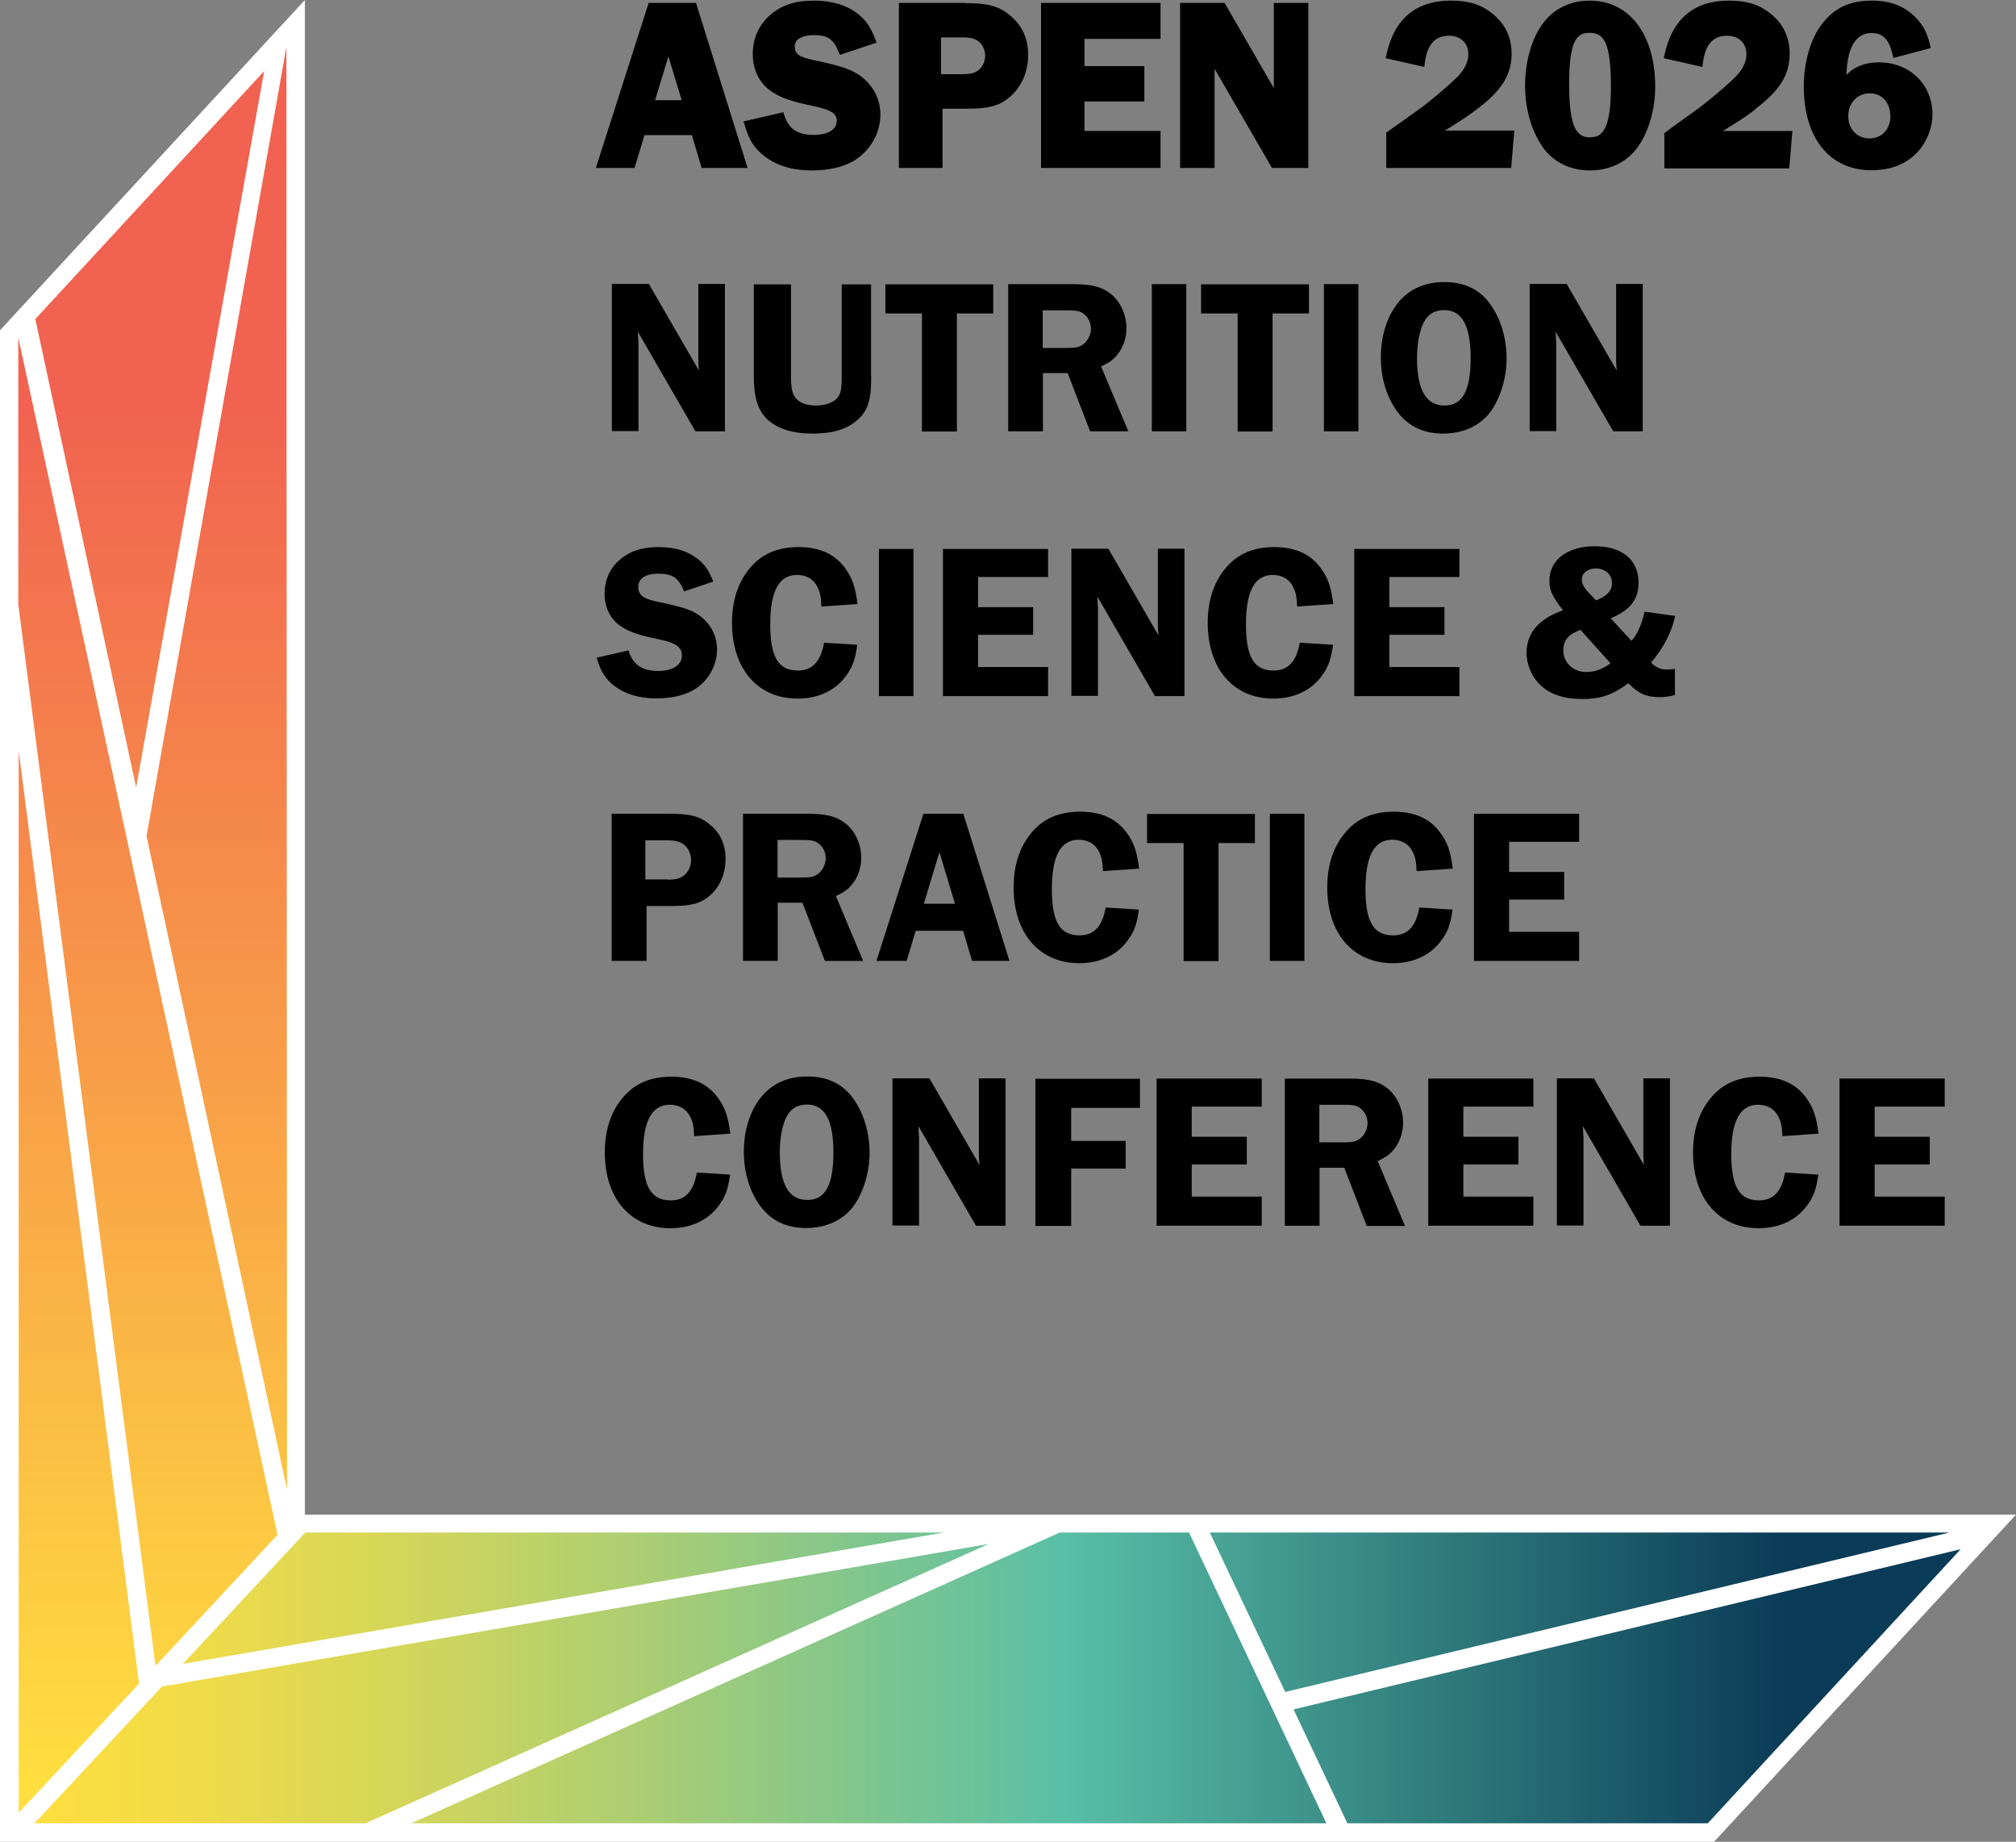 <?xml version="1.0" encoding="UTF-8"?>
<svg xmlns="http://www.w3.org/2000/svg" xmlns:xlink="http://www.w3.org/1999/xlink" id="Layer_1" data-name="Layer 1" viewBox="0 0 97 88.61">
  <rect x="0" y="0" width="97" height="88.61" fill="#808080" stroke="none"/>
  <defs>
    <style> .cls-1 { fill: #010101; } .cls-2 { fill: url(#linear-gradient-2); } .cls-3 { fill: url(#linear-gradient); } .cls-4 { fill: #fff; } </style>
    <linearGradient id="linear-gradient" x1="1.66" y1="80.72" x2="100.78" y2="80.72" gradientUnits="userSpaceOnUse">
      <stop offset="0" stop-color="#ffde40"></stop>
      <stop offset=".06" stop-color="#f4dc46"></stop>
      <stop offset=".16" stop-color="#d9d756"></stop>
      <stop offset=".29" stop-color="#adce72"></stop>
      <stop offset=".44" stop-color="#71c397"></stop>
      <stop offset=".5" stop-color="#59bfa6"></stop>
      <stop offset=".62" stop-color="#3e938b"></stop>
      <stop offset=".85" stop-color="#0a3b57"></stop>
    </linearGradient>
    <linearGradient id="linear-gradient-2" x1="7.35" y1="87.21" x2="7.35" y2="2.26" gradientUnits="userSpaceOnUse">
      <stop offset=".02" stop-color="#ffde40"></stop>
      <stop offset=".8" stop-color="#f16250"></stop>
    </linearGradient>
  </defs>
  <g>
    <path class="cls-1" d="M33.49.14h-2.28l-2.54,7.94h1.86l.48-1.58h2.28l.47,1.58h2.21L33.52.24l-.03-.09ZM32.8,4.82h-1.28l.64-2.1.64,2.1Z"></path>
    <path class="cls-1" d="M41.3,3.59c-.4-.27-.86-.42-2.06-.68-.85-.16-1-.35-1-.67,0-.49.64-.55.91-.55.68,0,.96.19,1.21.83l.05.12,1.77-.59-.05-.13c-.25-.64-.48-.97-.89-1.28-.54-.41-1.24-.61-2.09-.61-.9,0-1.56.22-2.1.7-.55.49-.83,1.12-.83,1.87,0,.81.36,1.48.99,1.86.43.27.92.43,1.82.62,1.04.21,1.23.41,1.23.74,0,.41-.42.67-1.1.67-.8,0-1.22-.29-1.43-.97l-.04-.12-1.91.44.04.14c.22.77.46,1.14.97,1.54.6.46,1.35.68,2.28.68.84,0,1.59-.18,2.1-.52.73-.48,1.19-1.3,1.19-2.16,0-.78-.37-1.47-1.05-1.93Z"></path>
    <path class="cls-1" d="M46.41.14h-3.16v7.94h2.1v-2.85h1.13c1.11,0,1.6-.13,2.11-.57.56-.47.88-1.21.88-2.02,0-.77-.28-1.39-.82-1.85-.55-.49-1.08-.64-2.24-.64ZM45.28,1.8h1.04c.42,0,.65.07.83.25.16.16.25.39.25.63,0,.23-.08.44-.22.6-.19.21-.42.29-.86.29h-1.04v-1.77Z"></path>
    <polygon class="cls-1" points="50.09 8.08 55.84 8.08 55.84 6.3 52.18 6.3 52.18 4.88 55.06 4.88 55.06 3.18 52.18 3.18 52.18 1.87 55.84 1.87 55.84 .14 50.09 .14 50.09 8.08"></polygon>
    <path class="cls-1" d="M61.29,4.24L58.92.14h-2.14v7.94h1.66V3.36s0-.03,0-.05l2.76,4.77h1.75V.14h-1.66v4.1Z"></path>
    <path class="cls-1" d="M71.07,5.25c1.2-.91,1.66-1.66,1.66-2.67,0-.8-.32-1.45-.93-1.93-.53-.43-1.12-.62-1.99-.62-1.7,0-2.74.89-3.11,2.64l-.03.13,1.86.42.02-.15c.11-.92.48-1.35,1.17-1.35.56,0,.93.35.93.89,0,.37-.18.74-.54,1.1-.46.46-1.39,1.24-1.96,1.64l-.93.66s-.09.06-.17.12c-.08.06-.17.13-.29.21l-.06.04v1.7h6.01l.15-1.8h-3.34c.74-.45,1.16-.73,1.56-1.04Z"></path>
    <path class="cls-1" d="M76.49.03c-.96,0-1.77.41-2.29,1.15-.52.73-.82,1.8-.82,2.94s.31,2.2.87,2.99c.51.7,1.31,1.09,2.25,1.09s1.77-.39,2.29-1.11c.54-.75.85-1.82.85-2.92,0-2.51-1.24-4.14-3.15-4.14ZM76.52,6.61c-.64,0-1.02-.42-1.02-2.56s.38-2.47.98-2.47c.67,0,1.03.41,1.03,2.59s-.48,2.43-.99,2.43Z"></path>
    <path class="cls-1" d="M84.45,5.25c1.2-.91,1.66-1.66,1.66-2.67,0-.8-.32-1.45-.93-1.93-.53-.43-1.12-.62-1.99-.62-1.7,0-2.74.89-3.11,2.64l-.03.13,1.86.42.02-.15c.11-.92.48-1.35,1.17-1.35.56,0,.93.35.93.89,0,.37-.18.74-.54,1.1-.46.46-1.39,1.24-1.96,1.64l-.93.67s-.09.06-.16.12c-.08.06-.18.13-.3.22l-.06.04v1.7h6.01l.15-1.8h-3.34c.74-.45,1.16-.73,1.56-1.04Z"></path>
    <path class="cls-1" d="M90.42,3c-.68,0-1.2.2-1.58.61.03-.97.27-2.02,1.21-2.02.55,0,.85.31,1.02,1.07l.03.13,1.8-.48-.03-.13c-.15-.61-.32-.95-.7-1.34-.54-.55-1.21-.81-2.1-.81-1.1,0-1.86.37-2.46,1.2-.51.69-.82,1.79-.82,2.93,0,2.49,1.25,4.03,3.25,4.03.89,0,1.59-.26,2.13-.78.51-.5.81-1.22.81-1.92,0-1.42-1.1-2.49-2.56-2.49ZM90.96,5.57c0,.64-.41,1.09-1.01,1.09s-1.02-.45-1.02-1.08.44-1.09,1.03-1.09.99.44.99,1.08Z"></path>
  </g>
  <g>
    <path class="cls-1" d="M34.88,20.75h-1.42l-2.77-4.79c.01.12.01.21.01.24.01.16.02.27.02.31v4.23h-1.28v-7.08h1.78l2.41,4.17c-.02-.22-.03-.33-.03-.47v-3.7h1.28v7.08Z"></path>
    <path class="cls-1" d="M41.92,18.09c0,1.16-.16,1.67-.66,2.11-.5.45-1.2.66-2.14.66-1,0-1.72-.23-2.22-.7-.44-.45-.63-1.03-.63-2.07v-4.41h1.79v4.41c0,.57.05.82.2,1.03.18.25.54.39,1,.39s.86-.15,1.04-.38c.16-.2.2-.44.2-1.04v-4.41h1.41v4.41Z"></path>
    <path class="cls-1" d="M47.79,15.08h-1.75v5.68h-1.68v-5.68h-1.76v-1.4h5.19v1.4Z"></path>
    <path class="cls-1" d="M50.18,20.75h-1.67v-7.08h3.11c.91,0,1.41.13,1.84.48.46.37.74,1.01.74,1.64,0,.51-.19,1.02-.53,1.38-.17.18-.33.29-.69.46l1.31,3.12h-1.84l-1.08-2.8h-1.19v2.8ZM50.18,16.74h1.02c.55,0,.68-.02.88-.15.24-.15.41-.47.41-.78,0-.28-.13-.54-.33-.7-.21-.16-.34-.18-1.01-.18h-.98v1.8Z"></path>
    <path class="cls-1" d="M57.08,20.75h-1.66v-7.08h1.66v7.08Z"></path>
    <path class="cls-1" d="M62.98,15.08h-1.75v5.68h-1.68v-5.68h-1.76v-1.4h5.19v1.4Z"></path>
    <path class="cls-1" d="M65.36,20.75h-1.66v-7.08h1.66v7.08Z"></path>
    <path class="cls-1" d="M71.68,14.6c.52.71.81,1.64.81,2.66,0,.92-.3,1.91-.79,2.57-.5.66-1.31,1.03-2.26,1.03s-1.67-.35-2.18-1.02c-.53-.7-.82-1.62-.82-2.65s.29-1.93.8-2.59c.52-.67,1.29-1.03,2.25-1.03s1.68.34,2.19,1.03ZM68.49,15.53c-.19.4-.31,1.02-.31,1.68,0,1.54.43,2.3,1.32,2.3s1.26-.75,1.26-2.29-.41-2.3-1.27-2.3c-.47,0-.8.2-1,.62Z"></path>
    <path class="cls-1" d="M79.04,20.75h-1.42l-2.77-4.79c.01.12.01.21.01.24.01.16.02.27.02.31v4.23h-1.28v-7.08h1.78l2.41,4.17c-.02-.22-.03-.33-.03-.47v-3.7h1.28v7.08Z"></path>
    <path class="cls-1" d="M32.91,28.44c-.25-.64-.56-.84-1.23-.84-.62,0-.97.23-.97.63,0,.41.25.59,1.02.74,1.06.22,1.5.36,1.86.6.59.4.91,1,.91,1.68,0,.74-.4,1.47-1.04,1.89-.46.3-1.12.46-1.87.46-.83,0-1.5-.2-2.03-.6-.44-.35-.65-.67-.85-1.36l1.53-.35c.2.68.65.99,1.43.99.7,0,1.14-.29,1.14-.74,0-.42-.29-.62-1.23-.81-.79-.16-1.24-.31-1.63-.55-.55-.33-.86-.91-.86-1.61,0-.66.24-1.21.72-1.63.48-.42,1.06-.62,1.86-.62s1.38.18,1.86.54c.37.28.56.55.79,1.12l-1.4.47Z"></path>
    <path class="cls-1" d="M39.52,29.16c-.02-.46-.06-.65-.18-.9-.17-.38-.53-.6-.99-.6-.87,0-1.29.78-1.29,2.38s.41,2.22,1.33,2.22c.7,0,1.1-.44,1.26-1.34l1.6.1c-.1.7-.22,1.05-.53,1.48-.52.72-1.34,1.11-2.34,1.11-1.92,0-3.16-1.43-3.16-3.65,0-1.04.28-1.92.83-2.59.57-.71,1.35-1.05,2.37-1.05s1.75.34,2.24,1.01c.35.48.49.89.6,1.73l-1.73.12Z"></path>
    <path class="cls-1" d="M43.95,33.49h-1.66v-7.08h1.66v7.08Z"></path>
    <path class="cls-1" d="M47.06,27.76v1.45h2.65v1.33h-2.65v1.55h3.37v1.4h-5.06v-7.08h5.06v1.35h-3.37Z"></path>
    <path class="cls-1" d="M56.99,33.49h-1.42l-2.77-4.79c.01.12.01.21.01.24.01.16.02.27.02.31v4.23h-1.28v-7.08h1.78l2.41,4.17c-.02-.22-.03-.33-.03-.47v-3.7h1.28v7.08Z"></path>
    <path class="cls-1" d="M62.41,29.16c-.02-.46-.06-.65-.18-.9-.17-.38-.53-.6-.99-.6-.87,0-1.29.78-1.29,2.38s.41,2.22,1.33,2.22c.7,0,1.1-.44,1.26-1.34l1.6.1c-.1.7-.22,1.05-.53,1.48-.52.72-1.34,1.11-2.34,1.11-1.92,0-3.16-1.43-3.16-3.65,0-1.04.28-1.92.83-2.59.57-.71,1.35-1.05,2.37-1.05s1.75.34,2.24,1.01c.35.48.49.89.6,1.73l-1.73.12Z"></path>
    <path class="cls-1" d="M66.85,27.76v1.45h2.65v1.33h-2.65v1.55h3.37v1.4h-5.06v-7.08h5.06v1.35h-3.37Z"></path>
    <path class="cls-1" d="M80.6,29.63c-.14.72-.57,1.57-1.16,2.25.25.24.45.33.73.33.12,0,.14,0,.42-.03v1.26c-.31.07-.47.1-.71.1-.67,0-1.05-.17-1.53-.67-.78.57-1.32.76-2.22.76-.82,0-1.45-.19-1.91-.58-.48-.39-.77-1.04-.77-1.64s.25-1.12.71-1.49c.29-.23.52-.36,1.04-.56-.53-.7-.65-.96-.65-1.42,0-1,.86-1.66,2.19-1.66s2.1.68,2.1,1.75c0,.81-.39,1.31-1.34,1.72l1,1.08c.27-.29.5-.81.63-1.4l1.46.2ZM76.05,30.3c-.6.23-.83.5-.83.99,0,.59.47,1.04,1.1,1.04.42,0,.78-.13,1.17-.42l-1.44-1.6ZM76.8,28.88c.54-.21.76-.46.76-.83,0-.41-.32-.7-.78-.7-.39,0-.67.22-.67.53,0,.21.11.41.38.69l.3.31Z"></path>
    <path class="cls-1" d="M31.12,46.23h-1.69v-7.08h2.79c1.03,0,1.5.13,1.98.56.48.4.71.95.71,1.61,0,.72-.28,1.36-.76,1.77-.45.38-.88.5-1.87.5h-1.17v2.63ZM32.14,42.32c.44,0,.68-.08.88-.31.15-.17.23-.39.23-.64s-.1-.5-.27-.67c-.19-.19-.43-.27-.85-.27h-1.08v1.88h1.08Z"></path>
    <path class="cls-1" d="M37.42,46.23h-1.67v-7.08h3.11c.91,0,1.41.13,1.84.48.46.37.74,1.01.74,1.64,0,.51-.19,1.02-.53,1.38-.17.18-.33.29-.69.46l1.31,3.12h-1.84l-1.08-2.8h-1.19v2.8ZM37.42,42.22h1.02c.55,0,.68-.02.88-.15.24-.15.41-.47.41-.78,0-.28-.13-.54-.33-.7-.21-.16-.34-.18-1.01-.18h-.98v1.8Z"></path>
    <path class="cls-1" d="M48.55,46.23h-1.78l-.43-1.45h-2.28l-.44,1.45h-1.45l2.26-7.08h1.92l2.22,7.08ZM45.95,43.48l-.75-2.48-.75,2.48h1.51Z"></path>
    <path class="cls-1" d="M53.07,41.9c-.02-.46-.06-.65-.18-.9-.17-.38-.53-.6-.99-.6-.87,0-1.29.78-1.29,2.38s.41,2.22,1.33,2.22c.7,0,1.1-.43,1.26-1.34l1.6.1c-.1.7-.22,1.05-.53,1.47-.52.72-1.34,1.11-2.34,1.11-1.92,0-3.16-1.43-3.16-3.65,0-1.04.28-1.92.83-2.59.57-.71,1.35-1.05,2.37-1.05s1.75.34,2.24,1.01c.35.48.49.89.6,1.73l-1.73.12Z"></path>
    <path class="cls-1" d="M60.38,40.56h-1.75v5.68h-1.68v-5.68h-1.76v-1.4h5.19v1.4Z"></path>
    <path class="cls-1" d="M62.76,46.23h-1.66v-7.08h1.66v7.08Z"></path>
    <path class="cls-1" d="M68.16,41.9c-.02-.46-.06-.65-.18-.9-.17-.38-.53-.6-.99-.6-.87,0-1.29.78-1.29,2.38s.41,2.22,1.33,2.22c.7,0,1.1-.43,1.26-1.34l1.6.1c-.1.7-.22,1.05-.53,1.47-.52.72-1.34,1.11-2.34,1.11-1.92,0-3.16-1.43-3.16-3.65,0-1.04.28-1.92.83-2.59.57-.71,1.35-1.05,2.37-1.05s1.75.34,2.24,1.01c.35.48.49.89.6,1.73l-1.73.12Z"></path>
    <path class="cls-1" d="M72.61,40.5v1.45h2.65v1.33h-2.65v1.55h3.37v1.4h-5.06v-7.08h5.06v1.35h-3.37Z"></path>
    <path class="cls-1" d="M33.4,54.65c-.02-.46-.06-.65-.18-.9-.17-.38-.53-.6-.99-.6-.87,0-1.29.79-1.29,2.38s.41,2.22,1.33,2.22c.7,0,1.1-.43,1.26-1.34l1.6.1c-.1.7-.22,1.05-.53,1.47-.52.72-1.34,1.11-2.34,1.11-1.92,0-3.16-1.43-3.16-3.65,0-1.04.28-1.92.83-2.59.57-.71,1.35-1.05,2.37-1.05s1.75.34,2.24,1.01c.35.48.49.89.6,1.73l-1.73.12Z"></path>
    <path class="cls-1" d="M41.03,52.82c.52.71.81,1.64.81,2.66,0,.92-.3,1.91-.79,2.57-.5.66-1.31,1.03-2.26,1.03s-1.67-.35-2.18-1.02c-.53-.7-.82-1.62-.82-2.65s.29-1.93.8-2.59c.52-.67,1.29-1.03,2.25-1.03s1.68.34,2.19,1.03ZM37.83,53.75c-.19.4-.31,1.02-.31,1.68,0,1.54.43,2.3,1.32,2.3s1.26-.75,1.26-2.29-.41-2.3-1.27-2.3c-.47,0-.8.2-1,.62Z"></path>
    <path class="cls-1" d="M48.38,58.97h-1.42l-2.77-4.79c.01.12.01.21.01.24.01.16.02.27.02.31v4.23h-1.28v-7.08h1.78l2.41,4.17c-.02-.22-.03-.33-.03-.47v-3.7h1.28v7.08Z"></path>
    <path class="cls-1" d="M51.54,53.3v1.59h2.62v1.33h-2.62v2.76h-1.72v-7.08h5.03v1.4h-3.31Z"></path>
    <path class="cls-1" d="M57.34,53.24v1.45h2.65v1.33h-2.65v1.55h3.37v1.4h-5.06v-7.08h5.06v1.35h-3.37Z"></path>
    <path class="cls-1" d="M63.49,58.97h-1.67v-7.08h3.11c.91,0,1.41.13,1.84.48.46.37.74,1.01.74,1.65,0,.51-.19,1.02-.53,1.38-.17.18-.33.29-.69.46l1.31,3.12h-1.84l-1.08-2.8h-1.19v2.8ZM63.49,54.96h1.02c.55,0,.68-.02.88-.15.24-.15.41-.47.41-.78,0-.28-.13-.54-.33-.7-.21-.16-.34-.18-1.01-.18h-.98v1.8Z"></path>
    <path class="cls-1" d="M70.41,53.24v1.45h2.65v1.33h-2.65v1.55h3.37v1.4h-5.06v-7.08h5.06v1.35h-3.37Z"></path>
    <path class="cls-1" d="M80.35,58.97h-1.42l-2.77-4.79c.01.12.01.21.01.24.01.16.02.27.02.31v4.23h-1.28v-7.08h1.78l2.41,4.17c-.02-.22-.03-.33-.03-.47v-3.7h1.28v7.08Z"></path>
    <path class="cls-1" d="M85.76,54.65c-.02-.46-.06-.65-.18-.9-.17-.38-.53-.6-.99-.6-.87,0-1.29.79-1.29,2.38s.41,2.22,1.33,2.22c.7,0,1.1-.43,1.26-1.34l1.6.1c-.1.7-.22,1.05-.53,1.47-.52.72-1.34,1.11-2.34,1.11-1.92,0-3.16-1.43-3.16-3.65,0-1.04.28-1.92.83-2.59.57-.71,1.35-1.05,2.37-1.05s1.75.34,2.24,1.01c.35.48.49.89.6,1.73l-1.73.12Z"></path>
    <path class="cls-1" d="M90.2,53.24v1.45h2.65v1.33h-2.65v1.55h3.37v1.4h-5.06v-7.08h5.06v1.35h-3.37Z"></path>
  </g>
  <polygon class="cls-4" points="14.67 72.87 14.67 0 0 15.89 0 88.61 82.47 88.61 97 72.87 14.67 72.87"></polygon>
  <path class="cls-3" d="M94.34,74.53l-12.17,13.19h-17.34l-2.59-5.48,32.11-7.71ZM58.21,73.73l3.63,7.67,31.96-7.67h-35.59ZM57.21,73.73h-6.22l-31.2,13.99h44.03M8.8,80.05l5.89-6.32h30.73l-36.62,6.32ZM17.63,87.7l29.94-13.42-39.78,6.86-6.13,6.58h15.98v-.02Z"></path>
  <path class="cls-2" d="M13.81,71.67l-6.76-31.45L13.78,2.26l.03,69.41ZM6.55,37.89L12.71,3.42,1.7,15.35l4.85,22.54ZM7.49,80.14l5.88-6.32h-.02S.88,16.24.88,16.24v12.84s6.6,51.06,6.6,51.06ZM6.69,81L.9,36.13v51.08l5.79-6.21Z"></path>
</svg>

